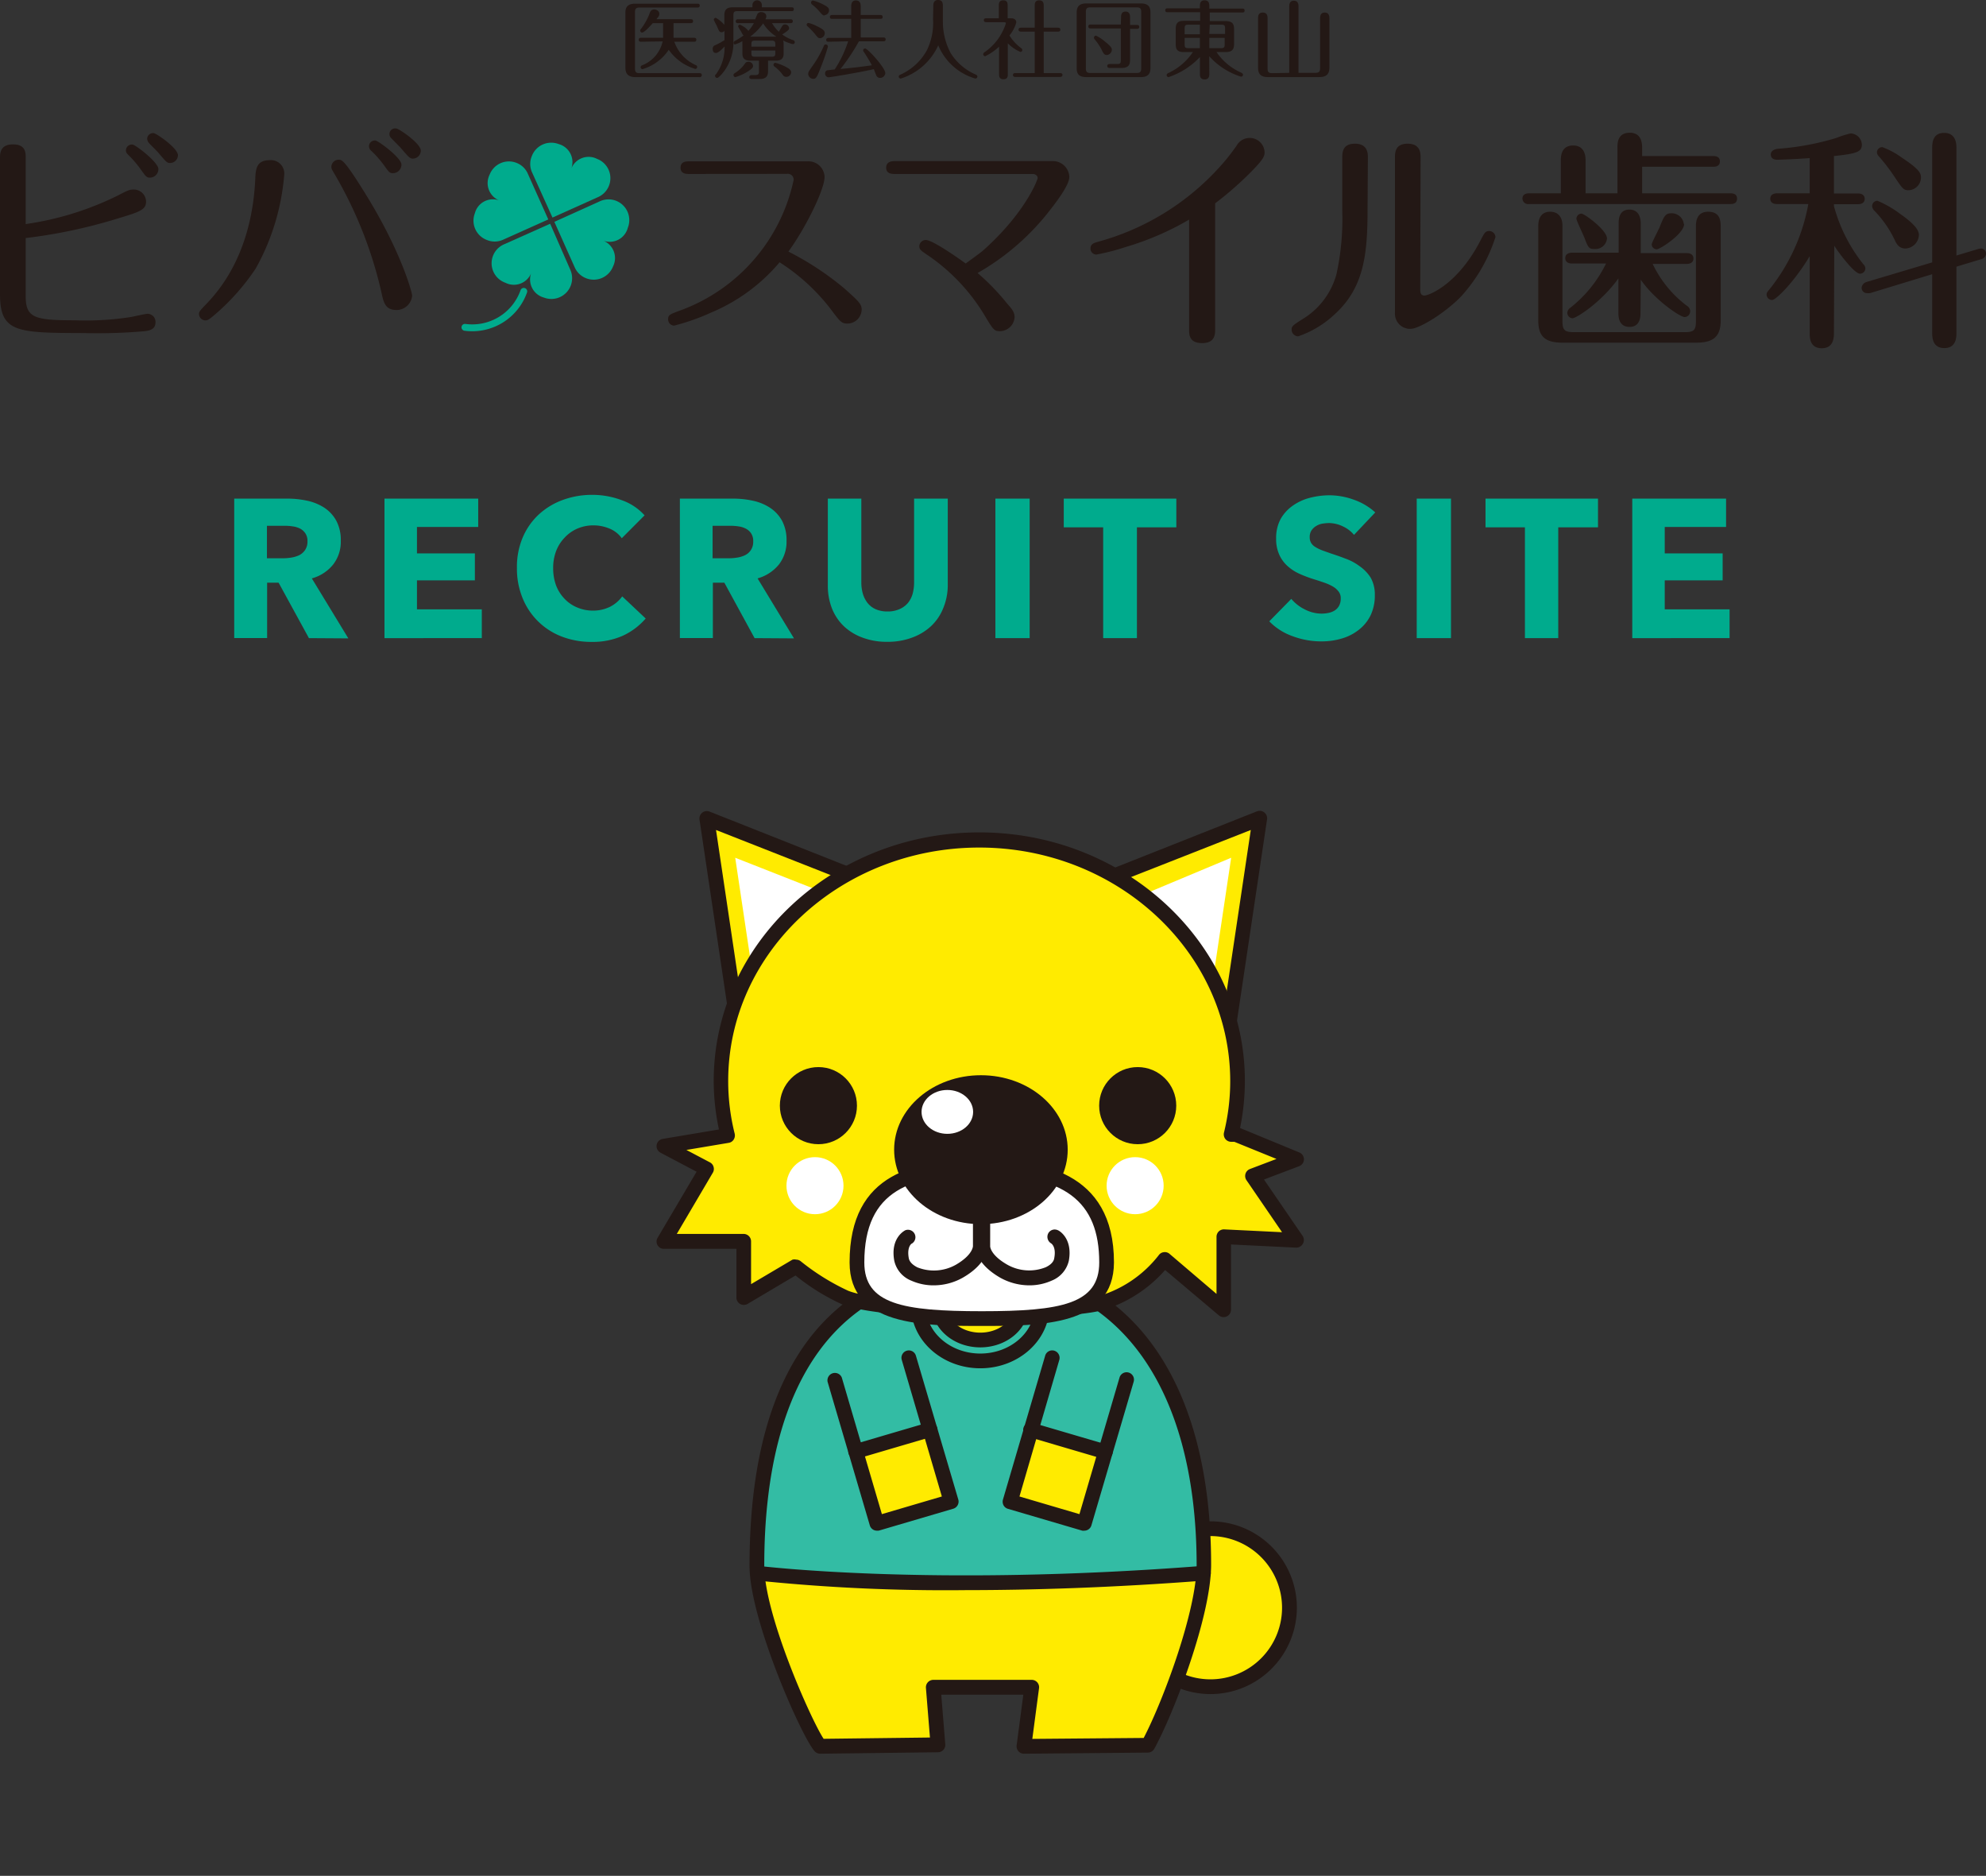 <svg viewBox="0 0 231.82 218.91" xmlns="http://www.w3.org/2000/svg" xmlns:xlink="http://www.w3.org/1999/xlink"><rect x="0" y="0" width="231.82" height="218.91" fill="#333333" stroke="none"/><clipPath id="a"><path d="m114.43 148c-15.17 0-26.08 10.25-25.94 34.78 0 6.36 6.35 20.13 7.38 21.06l13.75-.16-.54-6.72h11.35l-.77 6.88 14.47-.12c2.15-3.94 6.52-15.1 6.52-21.08 0-23.28-11.05-34.64-26.22-34.64z"/></clipPath><path d="m3 34.55c0 2.55 1 2.83 5.8 2.83a34 34 0 0 0 6.45-.38c.33-.05 1.69-.38 2-.38a.94.94 0 0 1 .9 1c0 .9-.82 1-1.61 1.06a63.61 63.61 0 0 1 -6.74.19c-7.8-.03-9.8-.03-9.8-4.54v-15.85c0-.57 0-1.63 1.52-1.63s1.48 1.03 1.48 1.6v7.7a35.61 35.61 0 0 0 10.79-3.35c1.08-.57 1.33-.68 1.79-.68a1.43 1.43 0 0 1 1.47 1.39c0 1-.74 1.22-3.64 2.09a60.09 60.09 0 0 1 -10.41 2.18zm15.49-14.82a1 1 0 0 1 -1 1c-.38 0-.49-.17-1-.87a12.2 12.2 0 0 0 -1.49-1.76c-.19-.19-.3-.3-.3-.55a.69.69 0 0 1 .76-.68c.34 0 3.03 2.07 3.03 2.86zm2.28-1.61a.92.92 0 0 1 -.92.9c-.35 0-.44-.11-1.25-1.06-.16-.22-1.06-1.09-1.22-1.28a.81.81 0 0 1 -.2-.49.68.68 0 0 1 .77-.65c.27 0 2.82 1.74 2.82 2.58z" fill="#231815"/><path d="m33.18 20.35a26.8 26.8 0 0 1 -3.34 11 26.34 26.34 0 0 1 -5 5.57c-.44.36-.6.47-.87.47a.76.76 0 0 1 -.74-.76c0-.25.08-.36.9-1.2 1.17-1.26 5.22-5.53 5.66-14.43.05-1.23.1-2.31 1.71-2.31a1.56 1.56 0 0 1 1.68 1.66zm11.34 13.76a48.55 48.55 0 0 0 -5.52-13.89c-.24-.41-.32-.52-.32-.76a.85.85 0 0 1 .87-.82c.35 0 .65 0 3.15 4.05 4.22 6.83 5.41 11.53 5.41 11.8a1.84 1.84 0 0 1 -1.79 1.69c-1.32 0-1.53-.79-1.8-2.07zm2.34-14.9a1 1 0 0 1 -1 1c-.39 0-.49-.16-1-.87a12.39 12.39 0 0 0 -1.49-1.71.74.74 0 0 1 -.3-.58.68.68 0 0 1 .76-.65c.31.01 3.03 2.02 3.03 2.81zm2.26-1.63a.94.94 0 0 1 -.9.93c-.35 0-.46-.11-1.28-1.06-.16-.22-1.06-1.09-1.22-1.28a.66.66 0 0 1 .54-1.17c.3 0 2.86 1.74 2.86 2.58z" fill="#231815"/><path d="m80.44 20.3c-.33 0-1 0-1-.73s.65-.74 1-.74h13.81a1.88 1.88 0 0 1 2 1.85c0 1.31-2 5.6-4.22 8.68a34.38 34.38 0 0 1 6.55 4.32c1.64 1.47 2 1.79 2 2.47a1.67 1.67 0 0 1 -1.64 1.61c-.7 0-.84-.17-2-1.72a23.29 23.29 0 0 0 -5.94-5.43 21.06 21.06 0 0 1 -8 5.87 25.46 25.46 0 0 1 -4.31 1.52.72.72 0 0 1 -.7-.73c0-.52.13-.57 1.63-1.12a20.84 20.84 0 0 0 13.02-15.15.68.68 0 0 0 -.78-.71z" fill="#231815"/><path d="m104.44 20.3c-.3 0-1 0-1-.73s.7-.77 1-.77h18.38a1.92 1.92 0 0 1 2 1.85c0 1-1.68 3.16-2.71 4.44a28.44 28.44 0 0 1 -8 6.77 26.56 26.56 0 0 1 3.42 3.53c.55.63.9 1 .9 1.63a1.74 1.74 0 0 1 -1.71 1.63c-.68 0-.79-.19-1.74-1.76a22.45 22.45 0 0 0 -6.75-7.15c-.65-.44-.92-.6-.92-1a.75.75 0 0 1 .76-.73c.84 0 4.13 2.36 4.65 2.74.33-.24 1.8-1.3 2.07-1.55 4.84-4.32 6.33-8.18 6.33-8.43s-.24-.46-.54-.46z" fill="#231815"/><path d="m141.84 38.46c0 .52 0 1.58-1.52 1.58s-1.52-1-1.52-1.6v-12.81a33.23 33.23 0 0 1 -7.45 3.21 25.13 25.13 0 0 1 -3.38.87.7.7 0 0 1 -.68-.71c0-.54.44-.65.79-.76a29.62 29.62 0 0 0 14.09-8.54 23.87 23.87 0 0 0 2.2-2.74 1.74 1.74 0 0 1 3.24.76c0 .46 0 .79-1.93 2.69a39.37 39.37 0 0 1 -3.84 3.32z" fill="#231815"/><path d="m159.63 24.49c0 5.22-.43 9.11-3.86 12.21a11.74 11.74 0 0 1 -4.24 2.55.78.78 0 0 1 -.76-.79c0-.4.14-.51 1.5-1.36a8.83 8.83 0 0 0 3.73-5.1 30 30 0 0 0 .68-7.34v-6.26c0-.55 0-1.63 1.47-1.63s1.52 1.08 1.52 1.6zm6.15 9.19c0 .38 0 .81.49.81s3.94-1.27 6.63-6.6c.36-.68.49-.93.93-.93a.74.74 0 0 1 .73.71 18.94 18.94 0 0 1 -3.94 6.85c-1.74 1.85-4.89 3.86-6 3.86a1.77 1.77 0 0 1 -1.79-1.9v-18.08c0-.55 0-1.63 1.47-1.63s1.52 1.06 1.52 1.6z" fill="#231815"/><path d="m182.19 22.56v-3.86c0-.82.25-1.72 1.44-1.72s1.45.95 1.45 1.72v3.86h3.72v-5.28c0-.57 0-1.79 1.44-1.79s1.44 1.36 1.44 1.79v.93h8.32c.25 0 .76.05.76.62s-.49.63-.76.63h-8.32v3.1h10.32c.27 0 .76.05.76.62s-.47.63-.76.63h-23.53a.66.66 0 0 1 -.76-.63c0-.54.49-.62.76-.62zm.19 14.93c0 1 .25 1.27 1.25 1.27h13.08c1 0 1.25-.24 1.25-1.27v-11.13c0-.7.22-1.65 1.42-1.65s1.47.76 1.47 1.65v11.07c0 2.07-1.12 2.56-2.89 2.56h-15.55c-2 0-2.85-.68-2.85-2.56v-11.09c0-.9.38-1.63 1.38-1.63s1.44.7 1.44 1.63zm9.11-1c0 .4 0 1.66-1.28 1.66s-1.3-1.23-1.3-1.66v-4c-2 2.8-4.92 4.65-5.36 4.65a.63.63 0 0 1 -.6-.63.76.76 0 0 1 .36-.6 14.83 14.83 0 0 0 4.16-5.16h-4c-.27 0-.76-.09-.76-.63s.52-.63.76-.63h5.47v-3.37c0-.44 0-1.66 1.25-1.66s1.33 1.2 1.33 1.66v3.42h5.39c.27 0 .76.09.76.63s-.52.63-.76.63h-4a13.23 13.23 0 0 0 4 4.89.74.74 0 0 1 .38.63.67.67 0 0 1 -.66.68c-.49 0-3.42-1.93-5.11-4.36zm-3.91-8.68a1.35 1.35 0 0 1 -1.42 1.25c-.65 0-.76-.08-1.22-1.33-.14-.35-.93-2-.93-2.2a.61.61 0 0 1 .6-.6c.44.07 2.97 1.95 2.97 2.9zm9-1.66c0 1.12-2.8 2.94-3.18 2.94a.58.58 0 0 1 -.6-.57c0-.19.79-1.69.92-2 .55-1.42.74-1.63 1.39-1.63a1.42 1.42 0 0 1 1.44 1.28z" fill="#231815"/><path d="m214.07 38.82c0 .51 0 1.82-1.42 1.82s-1.41-1.28-1.41-1.82v-8.92c-1.8 3-3.94 5.11-4.38 5.11a.64.64 0 0 1 -.65-.63c0-.21.11-.35.3-.57a22.21 22.21 0 0 0 4.57-10h-3.67c-.28 0-.77-.08-.77-.62s.52-.63.77-.63h3.83v-4.11c-1.41.11-3.43.19-3.81.19s-.73-.16-.73-.62.51-.63.84-.66a30.73 30.73 0 0 0 6.83-1.27 11.64 11.64 0 0 1 1.65-.52 1.36 1.36 0 0 1 1.31 1.3c0 .85-.57 1.06-3.26 1.34v4.37h2.83c.27 0 .76.09.76.63s-.52.62-.76.62h-2.83v.22a18.67 18.67 0 0 0 3.42 6.77.78.78 0 0 1 .25.49.63.63 0 0 1 -.63.63c-.68 0-2.58-2.58-3-3.26zm14.3 0c0 .49 0 1.8-1.41 1.8s-1.42-1.28-1.42-1.8v-6.82l-7.26 2.21a2.87 2.87 0 0 1 -.41 0 .63.63 0 0 1 -.57-.63.8.8 0 0 1 .6-.68l7.64-2.28v-13.34c0-.49 0-1.77 1.39-1.77s1.44 1.26 1.44 1.77v12.54l2.53-.76a1.86 1.86 0 0 1 .38-.06.59.59 0 0 1 .54.6.7.7 0 0 1 -.57.65l-2.88.87zm-6.77-14c.9.63 2.39 1.69 2.39 2.59a1.65 1.65 0 0 1 -1.55 1.59c-.68 0-1-.38-1.28-1a12.64 12.64 0 0 0 -2.42-3.46.84.84 0 0 1 -.21-.49.62.62 0 0 1 .62-.62 12.63 12.63 0 0 1 2.45 1.38zm.4-6.42c2 1.33 2.23 1.79 2.23 2.31a1.5 1.5 0 0 1 -1.44 1.49c-.57 0-.68-.11-1.69-1.63a21.8 21.8 0 0 0 -1.82-2.36.68.68 0 0 1 -.19-.41.62.62 0 0 1 .63-.63 9.39 9.39 0 0 1 2.28 1.23z" fill="#231815"/><path d="m64.49 25.39 5.32-2.39a2.41 2.41 0 0 0 -.12-4.46 2.18 2.18 0 0 0 -3 1.12 2.18 2.18 0 0 0 -1.49-2.85 2.42 2.42 0 0 0 -3.12 1.4 2.37 2.37 0 0 0 0 1.85z" fill="#00ab8d"/><path d="m64.71 25.89 2.38 5.32a2.38 2.38 0 0 0 1.35 1.27 2.42 2.42 0 0 0 3.12-1.39 2.19 2.19 0 0 0 -1.13-3 2.18 2.18 0 0 0 2.85-1.5 2.42 2.42 0 0 0 -3.28-3.09z" fill="#00ab8d"/><path d="m64.22 26.11-5.33 2.38a2.41 2.41 0 0 0 .11 4.51 2.18 2.18 0 0 0 3-1.12 2.19 2.19 0 0 0 1.5 2.85 2.42 2.42 0 0 0 3.07-3.25z" fill="#00ab8d"/><path d="m64 25.61-2.38-5.32a2.36 2.36 0 0 0 -1.35-1.29 2.41 2.41 0 0 0 -3.12 1.39 2.19 2.19 0 0 0 1.12 3 2.17 2.17 0 0 0 -2.84 1.5 2.4 2.4 0 0 0 1.39 3.11 2.37 2.37 0 0 0 1.85 0z" fill="#00ab8d"/><path d="m61.14 34a6.38 6.38 0 0 1 -6.87 4.2" fill="none" stroke="#00ab8d" stroke-linecap="round" stroke-linejoin="round" stroke-width=".8"/><path d="m74.12 8c0 .42.16.54.52.54h7c.1 0 .28 0 .28.22a.25.25 0 0 1 -.32.24h-7.43c-.97 0-1.17-.55-1.17-1.1v-6.41c0-.69.3-1.06 1.15-1.06h7.25c.1 0 .28 0 .28.22s-.19.23-.28.23h-6.76c-.41 0-.52.17-.52.53zm.72-3.13c-.1 0-.28 0-.28-.23s.18-.23.28-.23h2.56c0-.46 0-1.5 0-1.71h-1.2c-.33.37-1 1.1-1.25 1.1a.23.23 0 0 1 -.22-.22c0-.08 0-.12.14-.27a7.08 7.08 0 0 0 1-1.86.51.51 0 0 1 .5-.35c.26 0 .59.19.59.49s-.08.33-.34.65h4c.1 0 .28 0 .28.23s-.19.23-.28.23h-2v1.71h2.38c.1 0 .28 0 .28.23s-.18.23-.28.23h-2.29a4.67 4.67 0 0 0 2.49 2.72.24.24 0 0 1 .18.23.22.22 0 0 1 -.23.22 5.77 5.77 0 0 1 -3.09-2.23 5.59 5.59 0 0 1 -3.06 2.26.23.23 0 0 1 -.22-.22.25.25 0 0 1 .2-.24 3.89 3.89 0 0 0 2.37-2.78z" fill="#231815"/><path d="m87.83.85v-.26a.55.55 0 1 1 1.1 0v.26h3.45c.1 0 .28 0 .28.23s-.18.22-.28.22h-6.31c-.38 0-.46.11-.46.47v3a5.7 5.7 0 0 1 -1 3.42c-.25.36-.72.9-.9.9a.23.23 0 0 1 -.24-.22c0-.09 0-.13.11-.21a5.33 5.33 0 0 0 1-3.24c-.23.25-.72.76-1 .76s-.39-.17-.39-.49a.42.42 0 0 1 .3-.42 7.53 7.53 0 0 0 1.08-.59v-1.08a.48.48 0 0 1 -.35.16c-.24 0-.27-.08-.58-.81a4.78 4.78 0 0 1 -.32-.64.23.23 0 0 1 .23-.23 3.49 3.49 0 0 1 1 .82v-1.11c0-.71.34-.94 1-.94zm.07 6.84c0 .18-.06.29-.55.61a5.59 5.59 0 0 1 -1.51.7.24.24 0 0 1 -.22-.24c0-.13.08-.18.17-.24a4.1 4.1 0 0 0 1.21-1.16.45.45 0 0 1 .34-.15.52.52 0 0 1 .56.48zm3.57-1.44c0 .62-.33.83-.93.83h-.89v1.21c0 .61-.23.93-1 .93h-.89c-.08 0-.3 0-.3-.22s.22-.24.3-.24h.4c.37 0 .43-.12.43-.43v-1.25h-1c-.68 0-.93-.28-.93-.83v-1.14a1.56 1.56 0 0 1 0-.31 3.59 3.59 0 0 1 -.9.39.21.21 0 0 1 -.12-.19.26.26 0 0 1 .17-.24 6.52 6.52 0 0 0 1-.64c-.1 0-.12-.1-.35-.52a3.07 3.07 0 0 1 -.3-.51.2.2 0 0 1 .2-.21 2.47 2.47 0 0 1 1 .72 4.42 4.42 0 0 0 .64-.9h-1.84c-.1 0-.28 0-.28-.22s.19-.23.28-.23h2a6 6 0 0 1 .27-.65.51.51 0 0 1 .43-.19c.15 0 .59.08.59.5a.65.65 0 0 1 -.11.34h2.92c.1 0 .28 0 .28.23s-.19.22-.28.22h-2.14a4.14 4.14 0 0 0 .79 1c.08-.11.36-.62.43-.71a.36.36 0 0 1 .3-.14.47.47 0 0 1 .47.42c0 .15 0 .25-.81.75a4.73 4.73 0 0 0 1.26.66c.08 0 .21.1.21.25a.22.22 0 0 1 -.23.22 4.7 4.7 0 0 1 -1.13-.43 1.33 1.33 0 0 1 .06.4zm-2.39-3.52a6.87 6.87 0 0 1 -1.52 1.55h3.07a4.91 4.91 0 0 1 -1.55-1.55zm1.42 2.71v-.27c0-.34-.1-.43-.43-.43h-1.93c-.37 0-.43.1-.43.43v.27zm-2.79.46v.29c0 .32.05.43.43.43h1.93c.37 0 .43-.11.43-.43v-.29zm4.19 2c.15.08.45.25.45.56a.57.57 0 0 1 -.58.51.44.44 0 0 1 -.39-.22 4.42 4.42 0 0 0 -1-1 .24.24 0 0 1 -.09-.2.22.22 0 0 1 .22-.22 5.65 5.65 0 0 1 1.39.57z" fill="#231815"/><path d="m95.73 4.45c-.19 0-.23 0-.65-.54a9.28 9.28 0 0 0 -.83-.85.22.22 0 0 1 -.09-.17.21.21 0 0 1 .22-.21 4.28 4.28 0 0 1 .89.33c.84.4 1 .59 1 .84a.57.57 0 0 1 -.54.6zm.91 1a24.15 24.15 0 0 1 -.8 2.33c-.49 1.28-.59 1.42-.92 1.42a.6.6 0 0 1 -.58-.57c0-.22.07-.31.55-1a12 12 0 0 0 1.28-2.29.24.24 0 0 1 .22-.15.25.25 0 0 1 .25.21zm-.38-3.64c-.21 0-.3-.11-.62-.48a6 6 0 0 0 -.86-.81.27.27 0 0 1 -.1-.18.23.23 0 0 1 .22-.28 5 5 0 0 1 1.1.42c.62.3.77.46.77.7a.55.55 0 0 1 -.51.58zm.46 3.06c-.1 0-.28 0-.28-.22s.19-.23.28-.23h2.64v-2.22h-2.21c-.1 0-.28 0-.28-.22s.19-.23.28-.23h2.21v-1c0-.17 0-.7.55-.7s.56.52.56.7v1h2.28c.08 0 .28 0 .28.23s-.19.22-.28.22h-2.28v2.17h2.63c.08 0 .28 0 .28.23s-.2.22-.28.22h-2.84a23.54 23.54 0 0 1 -2.15 3.23c1.47-.14 2.31-.24 3.66-.43a17.42 17.42 0 0 0 -.92-1.53c-.09-.13-.1-.16-.1-.21a.22.22 0 0 1 .23-.22c.31 0 2.36 2.25 2.36 2.88a.61.61 0 0 1 -.62.55.46.46 0 0 1 -.44-.3l-.28-.72c-1.59.37-5.08.95-5.28.95a.43.43 0 0 1 -.41-.44.36.36 0 0 1 .27-.38c.13 0 .56-.08.85-.09a13.71 13.71 0 0 0 1.57-3.29z" fill="#231815"/><path d="m108.94.71c0-.31.06-.71.55-.71s.57.31.57.71v1.88a7.8 7.8 0 0 0 .9 3.59 6.44 6.44 0 0 0 2.87 2.49c.15.08.26.12.26.26a.25.25 0 0 1 -.23.24 6.71 6.71 0 0 1 -4.34-3.88 7.16 7.16 0 0 1 -4.38 3.88.24.24 0 0 1 -.23-.22c0-.16.1-.2.28-.28a6.6 6.6 0 0 0 3-2.8 7.23 7.23 0 0 0 .72-3.64z" fill="#231815"/><path d="m118 2.13c.31 0 .63.12.63.49a4.14 4.14 0 0 1 -.8 1.52 5.33 5.33 0 0 0 1.33 1.45c.1.07.17.13.17.24a.22.22 0 0 1 -.22.23 4.67 4.67 0 0 1 -1.47-1v3.56c0 .26 0 .63-.51.63s-.51-.38-.51-.63v-3.18a6.17 6.17 0 0 1 -1.62 1.12.23.23 0 0 1 -.23-.23c0-.13.09-.19.17-.25a6.46 6.46 0 0 0 2.47-3.34c0-.15-.12-.15-.23-.15h-2c-.13 0-.34 0-.34-.23s.21-.23.34-.23h1.41v-1.45c0-.25 0-.64.52-.64s.51.39.51.64v1.45zm2.78-1.44c0-.25 0-.65.52-.65s.53.39.53.65v2.54h1.63c.09 0 .31 0 .31.23s-.22.23-.31.23h-1.63v4.84h1.87c.1 0 .32 0 .32.22s-.23.23-.32.23h-5.14c-.1 0-.32 0-.32-.23s.22-.22.32-.22h2.22v-4.84h-1.57c-.09 0-.32 0-.32-.23s.22-.23.32-.23h1.57z" fill="#231815"/><path d="m134.29 7.94c0 .73-.35 1.06-1.14 1.06h-6.33c-1 0-1.14-.5-1.14-1.06v-6.48c0-.68.3-1.06 1.14-1.06h6.33c1 0 1.14.53 1.14 1.06zm-1.08-6.56c0-.37-.12-.52-.52-.52h-5.41c-.32 0-.53.07-.53.52v6.62c0 .35.11.52.53.52h5.41c.36 0 .52-.12.52-.52zm-2.35.62c0-.17 0-.65.52-.65s.53.47.53.65v.91h.78c.1 0 .29 0 .29.23s-.19.23-.29.23h-.78v3.63c0 .61-.23.93-1 .93h-1.36c-.08 0-.3 0-.3-.23s.22-.23.3-.23h.85c.36 0 .43-.1.43-.43v-3.72h-3.51c-.09 0-.28 0-.28-.23s.2-.23.28-.23h3.51zm-1.66 4.42c-.33 0-.42-.23-.64-.68a6.53 6.53 0 0 0 -.76-1.12.37.37 0 0 1 -.11-.22.25.25 0 0 1 .24-.24 4.64 4.64 0 0 1 1 .65c.85.67.85.85.85 1a.63.63 0 0 1 -.58.61z" fill="#231815"/><path d="m141.16 8.58c0 .25 0 .69-.55.69s-.55-.44-.55-.69v-1.92a8.91 8.91 0 0 1 -3.66 2.34.23.23 0 0 1 -.22-.24c0-.13.11-.2.25-.26a7 7 0 0 0 2.81-2.42h-1c-.74 0-1-.22-1-.94v-1.78c0-.74.33-.93 1-.93h1.85v-1h-3.79c-.1 0-.28 0-.28-.23s.18-.23.28-.23h3.76v-.21c0-.28 0-.72.55-.72s.55.44.55.72v.24h3.84c.1 0 .28 0 .28.23s-.19.23-.28.23h-3.79v1h1.79c.76 0 1.05.23 1.05.93v1.75c0 .76-.35.94-1.05.94h-1a6.85 6.85 0 0 0 2.82 2.37c.22.1.27.17.27.27a.22.22 0 0 1 -.22.23 8.3 8.3 0 0 1 -3.72-2.39zm-1.1-5.7h-1.35c-.36 0-.43.11-.43.44v.68h1.78zm0 1.54h-1.78v.77c0 .33.07.43.43.43h1.35zm1.1-.46h1.84v-.64c0-.33-.07-.44-.43-.44h-1.36zm0 1.66h1.36c.36 0 .43-.1.43-.43v-.77h-1.79z" fill="#231815"/><path d="m150.49 8.5v-7.74c0-.19 0-.68.54-.68s.54.5.54.68v7.74h2c.36 0 .52-.12.52-.54v-5.81c0-.18 0-.69.54-.69s.55.52.55.69v5.75c-.01.55-.18 1.1-1.18 1.1h-6c-.8 0-1.15-.34-1.15-1.06v-5.79c0-.23 0-.69.56-.69s.55.52.55.69v5.85c0 .33.07.54.52.54z" fill="#231815"/><g fill="#00ab8d"><path d="m36.06 74.47-3.54-6.47h-1.34v6.46h-3.84v-16.27h6.21a10.92 10.92 0 0 1 2.29.24 6 6 0 0 1 2 .81 4.29 4.29 0 0 1 1.41 1.52 4.78 4.78 0 0 1 .53 2.35 4.32 4.32 0 0 1 -.9 2.78 4.83 4.83 0 0 1 -2.48 1.61l4.26 7zm-.17-11.29a1.6 1.6 0 0 0 -.24-.93 1.67 1.67 0 0 0 -.62-.56 2.62 2.62 0 0 0 -.86-.26 5.75 5.75 0 0 0 -.91-.07h-2.1v3.79h1.84a5.66 5.66 0 0 0 1-.08 3.36 3.36 0 0 0 .93-.28 1.86 1.86 0 0 0 .68-.6 1.74 1.74 0 0 0 .28-1.01z"/><path d="m44.88 74.47v-16.28h10.94v3.31h-7.15v3.08h6.76v3.15h-6.76v3.38h7.57v3.36z"/><path d="m72.72 74.18a8.63 8.63 0 0 1 -3.66.73 9.57 9.57 0 0 1 -3.48-.62 8 8 0 0 1 -4.58-4.49 9 9 0 0 1 -.66-3.5 8.8 8.8 0 0 1 .66-3.54 7.83 7.83 0 0 1 1.87-2.7 8.35 8.35 0 0 1 2.81-1.71 9.84 9.84 0 0 1 3.47-.6 9.71 9.71 0 0 1 3.39.61 6.45 6.45 0 0 1 2.7 1.78l-2.66 2.67a3.32 3.32 0 0 0 -1.45-1.13 4.91 4.91 0 0 0 -1.84-.37 4.71 4.71 0 0 0 -1.9.38 4.38 4.38 0 0 0 -1.48 1.05 4.61 4.61 0 0 0 -1 1.58 5.49 5.49 0 0 0 -.34 2 5.73 5.73 0 0 0 .34 2 4.61 4.61 0 0 0 1 1.57 4.25 4.25 0 0 0 1.46 1 4.68 4.68 0 0 0 1.86.37 4.46 4.46 0 0 0 2-.46 4 4 0 0 0 1.4-1.2l2.74 2.58a7.88 7.88 0 0 1 -2.65 2z"/><path d="m88.08 74.47-3.53-6.47h-1.34v6.46h-3.85v-16.27h6.21a10.78 10.78 0 0 1 2.29.24 5.93 5.93 0 0 1 2 .81 4.32 4.32 0 0 1 1.42 1.52 4.78 4.78 0 0 1 .53 2.35 4.32 4.32 0 0 1 -.9 2.78 4.92 4.92 0 0 1 -2.48 1.61l4.25 7zm-.16-11.29a1.6 1.6 0 0 0 -.24-.93 1.62 1.62 0 0 0 -.63-.56 2.56 2.56 0 0 0 -.85-.26 5.84 5.84 0 0 0 -.91-.07h-2.11v3.79h1.87a5.7 5.7 0 0 0 1-.08 3.2 3.2 0 0 0 .92-.28 1.71 1.71 0 0 0 .68-.6 1.75 1.75 0 0 0 .27-1.01z"/><path d="m110.09 71a5.82 5.82 0 0 1 -1.41 2.07 6.49 6.49 0 0 1 -2.22 1.34 8.08 8.08 0 0 1 -2.89.49 8 8 0 0 1 -2.89-.49 6.36 6.36 0 0 1 -2.19-1.34 5.88 5.88 0 0 1 -1.38-2.07 7.22 7.22 0 0 1 -.48-2.68v-10.13h3.91v9.81a4.73 4.73 0 0 0 .17 1.26 3.25 3.25 0 0 0 .53 1.07 2.51 2.51 0 0 0 .94.75 3.39 3.39 0 0 0 1.42.28 3.34 3.34 0 0 0 1.41-.28 2.66 2.66 0 0 0 1-.75 3.07 3.07 0 0 0 .53-1.07 5.18 5.18 0 0 0 .16-1.26v-9.81h3.93v10.14a7 7 0 0 1 -.54 2.67z"/><path d="m116.19 74.47v-16.28h4v16.28z"/><path d="m132.71 61.54v12.93h-3.94v-12.93h-4.6v-3.35h13.14v3.35z"/><path d="m158.05 62.42a3.68 3.68 0 0 0 -1.32-1 3.8 3.8 0 0 0 -1.58-.38 5.39 5.39 0 0 0 -.79.07 2.07 2.07 0 0 0 -.72.27 1.73 1.73 0 0 0 -.54.5 1.35 1.35 0 0 0 -.22.8 1.26 1.26 0 0 0 .17.69 1.48 1.48 0 0 0 .51.48 4.48 4.48 0 0 0 .79.38c.31.12.65.23 1 .36.56.18 1.13.38 1.73.61a6.24 6.24 0 0 1 1.63.88 4.72 4.72 0 0 1 1.29 1.34 4 4 0 0 1 .48 2 5.36 5.36 0 0 1 -.51 2.42 4.81 4.81 0 0 1 -1.4 1.69 5.77 5.77 0 0 1 -2 1 8.18 8.18 0 0 1 -2.32.32 9.49 9.49 0 0 1 -3.38-.61 7.06 7.06 0 0 1 -2.71-1.73l2.57-2.62a4.82 4.82 0 0 0 1.58 1.23 4.26 4.26 0 0 0 1.94.49 4 4 0 0 0 .85-.09 2.08 2.08 0 0 0 .73-.3 1.53 1.53 0 0 0 .49-.55 1.78 1.78 0 0 0 .18-.83 1.24 1.24 0 0 0 -.23-.78 2.21 2.21 0 0 0 -.65-.59 5.56 5.56 0 0 0 -1.06-.48c-.42-.15-.9-.3-1.44-.47a14.27 14.27 0 0 1 -1.53-.6 5.25 5.25 0 0 1 -1.33-.89 3.92 3.92 0 0 1 -.94-1.31 4.39 4.39 0 0 1 -.36-1.87 4.62 4.62 0 0 1 .55-2.33 4.78 4.78 0 0 1 1.41-1.52 6 6 0 0 1 2-.91 9.24 9.24 0 0 1 2.27-.29 8.42 8.42 0 0 1 2.82.51 7.26 7.26 0 0 1 2.52 1.49z"/><path d="m165.37 74.47v-16.28h4v16.28z"/><path d="m181.89 61.54v12.93h-3.89v-12.93h-4.6v-3.35h13.13v3.35z"/><path d="m190.53 74.47v-16.28h10.95v3.31h-7.16v3.08h6.76v3.15h-6.76v3.38h7.57v3.36z"/></g><circle cx="141.3" cy="187.62" fill="#ffeb00" r="9.22"/><path d="m141.3 197.7a10.08 10.08 0 1 1 10.08-10.08 10.09 10.09 0 0 1 -10.08 10.08zm0-18.44a8.36 8.36 0 1 0 8.35 8.36 8.37 8.37 0 0 0 -8.35-8.36z" fill="#231815"/><g clip-path="url(#a)"><path d="m114.43 148c-15.17 0-25.94 7.19-25.94 34.78 0 6.36 6.35 20.13 7.38 21.06l13.75-.16-.54-6.72h11.15l-.57 6.88 14.47-.12c2.15-3.94 6.52-15.1 6.52-21.08 0-23.28-11.05-34.64-26.22-34.64z" fill="#33bca4"/><g fill="#ffeb00"><path d="m119.85 148c0 3.94-.24 8.43-5.28 8.43s-5.22-4-5.22-7.94-.48-2.68 4.57-2.68 5.93-1.81 5.93 2.19z"/><path d="m141.3 183.84c0 12.92-13.43 35.07-28.41 35.07s-28.35-35.32-24.75-35.32c.38 0 11.48 1.12 26.46 1.12s26.7-1.47 26.7-.87z"/><path d="m100.03 169.28 8.68-2.19 2.46 8.13-8.85 2.17z"/><path d="m120.76 166.84-2.73 8.38 8.68 2.55 2.46-8.38z"/></g></g><path d="m100.17 102.47-17.66-6.95 3.75 25.17z" fill="#ffeb00"/><path d="m86.26 121.55h-.21a.87.87 0 0 1 -.64-.71l-3.76-25.2a.88.88 0 0 1 .32-.8.87.87 0 0 1 .85-.13l17.67 7a.85.85 0 0 1 .51.57.84.84 0 0 1 -.15.75l-13.85 18.18a.86.86 0 0 1 -.74.34zm-2.68-24.69 3.23 21.69 12-15.7z" fill="#231815"/><path d="m85.82 100.1 10.63 4.18-8.46 10.34z" fill="#fff"/><path d="m129.38 102.47 17.66-6.95-3.75 25.17z" fill="#ffeb00"/><path d="m143.29 121.55a.86.86 0 0 1 -.69-.34l-13.9-18.21a.84.84 0 0 1 -.15-.75.85.85 0 0 1 .51-.57l17.67-7a.87.87 0 0 1 1.17.93l-3.76 25.18a.87.87 0 0 1 -.64.71zm-12.53-18.7 12 15.7 3.24-21.69z" fill="#231815"/><path d="m132.22 104.91 11.49-4.81-2.17 14.52z" fill="#fff"/><path d="m151.36 135.3-7.1-2.92h-.54a26.24 26.24 0 0 0 .75-6.23c0-15.54-13.47-28.15-30.15-28.15s-30.15 12.59-30.15 28.13a26.34 26.34 0 0 0 .79 6.37l-7.46 1.25 5 2.64-5 8.48h9.32v6.54l6.11-3.62a27.2 27.2 0 0 0 5.71 3.62c5 2 25.94 1.8 29.94.62a14.63 14.63 0 0 0 7.34-5.07l7 5.88v-8.52l8.49.41-5.15-7.51z" fill="#ffeb00"/><path d="m115.44 153.8c-6.92 0-14.34-.47-17.12-1.57a25.37 25.37 0 0 1 -5.46-3.38l-5.6 3.32a.87.87 0 0 1 -.87 0 .85.85 0 0 1 -.43-.75v-5.68h-8.46a.85.85 0 0 1 -.74-1.29l4.55-7.71-4.21-2.22a.86.86 0 0 1 -.45-.9.85.85 0 0 1 .71-.71l6.56-1.1a27.19 27.19 0 0 1 -.61-5.67c0-16 13.91-29 31-29s31 13 31 29a27.67 27.67 0 0 1 -.56 5.5l6.91 2.85a.86.86 0 0 1 0 1.6l-4.12 1.56 4.53 6.61a.86.86 0 0 1 0 .9.88.88 0 0 1 -.8.44l-7.58-.37v7.62a.86.86 0 0 1 -1.41.66l-6.28-5.3a15.54 15.54 0 0 1 -7.22 4.66c-1.95.59-7.46.93-13.34.93zm-22.51-6.8a.85.85 0 0 1 .55.2 26.63 26.63 0 0 0 5.52 3.43c4.78 1.89 25.29 1.79 29.38.59a13.81 13.81 0 0 0 6.87-4.73.84.84 0 0 1 .6-.36.83.83 0 0 1 .66.19l5.49 4.68v-6.67a.89.89 0 0 1 .27-.63.87.87 0 0 1 .63-.23l6.75.33-4.16-6.08a.87.87 0 0 1 .4-1.29l3.11-1.18-4.92-2h-.37a.88.88 0 0 1 -.68-.33.89.89 0 0 1 -.16-.74 25.17 25.17 0 0 0 .73-6c0-15-13.14-27.27-29.29-27.27s-29.31 12.2-29.31 27.24a25.28 25.28 0 0 0 .76 6.16.9.9 0 0 1 -.12.68.83.83 0 0 1 -.58.38l-4.94.83 2.75 1.45a.84.84 0 0 1 .42.52.85.85 0 0 1 -.08.68l-4.21 7.15h7.81a.87.87 0 0 1 .86.86v5l4.82-2.85a.82.82 0 0 1 .44-.01z" fill="#231815"/><path d="m112.65 185.57a213.76 213.76 0 0 1 -24.38-1.13.86.86 0 0 1 .22-1.7c.2 0 19.94 2.49 51.91 0a.86.86 0 1 1 .14 1.72c-10.77.83-20.16 1.11-27.89 1.11z" fill="#231815"/><path d="m102.36 178.63a.86.86 0 0 1 -.83-.62l-4.93-16.76a.87.87 0 0 1 1.66-.49l4.68 15.94 7-2.06-4.68-15.94a.86.86 0 1 1 1.65-.49l4.95 16.79a.87.87 0 0 1 -.59 1.07l-8.67 2.55a1 1 0 0 1 -.24.01z" fill="#231815"/><path d="m99.89 169.39 8.68-2.55" fill="#fff"/><path d="m99.89 170.25a.86.86 0 0 1 -.24-1.69l8.68-2.55a.86.86 0 0 1 1.06.58.85.85 0 0 1 -.58 1.07l-8.67 2.55a.73.73 0 0 1 -.25.04z" fill="#231815"/><path d="m126.57 178.63a1 1 0 0 1 -.24 0l-8.68-2.55a.87.87 0 0 1 -.51-.41.9.9 0 0 1 -.07-.66l4.93-16.8a.85.85 0 0 1 1.07-.58.87.87 0 0 1 .58 1.07l-4.65 15.94 7 2.06 4.68-15.94a.86.86 0 1 1 1.65.49l-4.93 16.75a.86.86 0 0 1 -.83.63z" fill="#231815"/><path d="m129.03 169.39-8.67-2.55" fill="#fff"/><path d="m129 170.25a.67.67 0 0 1 -.24 0l-8.67-2.55a.86.86 0 1 1 .48-1.65l8.68 2.55a.86.86 0 0 1 -.25 1.69z" fill="#231815"/><path d="m95.73 204.66a.86.86 0 0 1 -.58-.23c-1.33-1.21-7.66-15.29-7.66-21.7 0-31 16.79-35.64 26.8-35.64 17 0 27.08 13.27 27.08 35.5 0 6.08-4.38 17.39-6.63 21.49a.88.88 0 0 1 -.74.45l-14.47.13a.83.83 0 0 1 -.65-.29.87.87 0 0 1 -.21-.69l.78-5.91h-9.58l.47 5.79a.86.86 0 0 1 -.85.93l-13.75.17zm18.56-55.86c-16.17 0-25.08 12.05-25.08 33.92 0 5.76 5.51 18.08 6.93 20.2l12.41-.15-.47-5.8a.87.87 0 0 1 .86-.93h11.49a.86.86 0 0 1 .85 1l-.78 5.89 13-.11c2.3-4.42 6.18-14.85 6.18-20.22-.03-21.16-9.51-33.79-25.39-33.79z" fill="#231815"/><path d="m114.43 159.68c-4.46 0-8.09-3.26-8.09-7.27a.86.86 0 0 1 1.72 0c0 3.06 2.86 5.55 6.37 5.55s6.36-2.49 6.36-5.55a.86.86 0 0 1 1.72 0c0 4.01-3.62 7.27-8.08 7.27z" fill="#231815"/><path d="m114.43 157.24c-3.12 0-5.65-2.17-5.65-4.83a.86.86 0 0 1 1.72 0c0 1.71 1.76 3.11 3.93 3.11s3.92-1.4 3.92-3.11a.86.86 0 0 1 1.72 0c0 2.66-2.53 4.83-5.64 4.83z" fill="#231815"/><path d="m129.17 147.33c0 6.14-6.52 6.55-14.57 6.55s-14.6-.41-14.6-6.55c0-9.49 6.53-11.13 14.57-11.13s14.6 2.07 14.6 11.13z" fill="#fff"/><path d="m114.6 154.74c-6.87 0-15.43 0-15.43-7.41 0-10.56 7.8-12 15.43-12 6.63 0 15.43 1.25 15.43 12-.03 7.41-8.55 7.41-15.43 7.41zm0-17.67c-8.23 0-13.71 1.74-13.71 10.26 0 4.84 4.42 5.69 13.71 5.69s13.71-.85 13.71-5.69c0-7.2-4.1-10.26-13.71-10.26z" fill="#231815"/><ellipse cx="114.5" cy="134.17" fill="#231815" rx="10.13" ry="8.69"/><ellipse cx="110.58" cy="129.76" fill="#fff" rx="3.01" ry="2.56"/><path d="m109 150a6.32 6.32 0 0 1 -2.61-.54 3.26 3.26 0 0 1 -2-2.31c-.5-2.69 1.21-3.54 1.29-3.58a.87.87 0 0 1 .77 1.55c-.06 0-.61.41-.37 1.71.1.56.69.91 1 1.07a5.22 5.22 0 0 0 4.49-.3c2-1.16 2-2.17 2-2.18v-4.42a.86.86 0 1 1 1.72 0v4.32c0 .42-.08 2.14-2.86 3.76a6.93 6.93 0 0 1 -3.43.92z" fill="#231815"/><path d="m120.19 150a7 7 0 0 1 -3.47-.91c-2.78-1.62-2.88-3.34-2.86-3.76v-4.33a.86.86 0 1 1 1.72 0v4.45s0 1 2 2.14a5.2 5.2 0 0 0 4.48.3c.34-.16.93-.51 1-1.07.25-1.33-.34-1.7-.37-1.72a.89.89 0 0 1 -.34-1.15.85.85 0 0 1 1.11-.39c.08 0 1.79.89 1.3 3.58a3.3 3.3 0 0 1 -2 2.31 6.31 6.31 0 0 1 -2.57.55z" fill="#231815"/><circle cx="132.8" cy="129.03" fill="#231815" r="4.5"/><circle cx="95.53" cy="129.03" fill="#231815" r="4.5"/><circle cx="132.5" cy="138.37" fill="#fff" r="3.33"/><circle cx="95.13" cy="138.37" fill="#fff" r="3.33"/></svg>